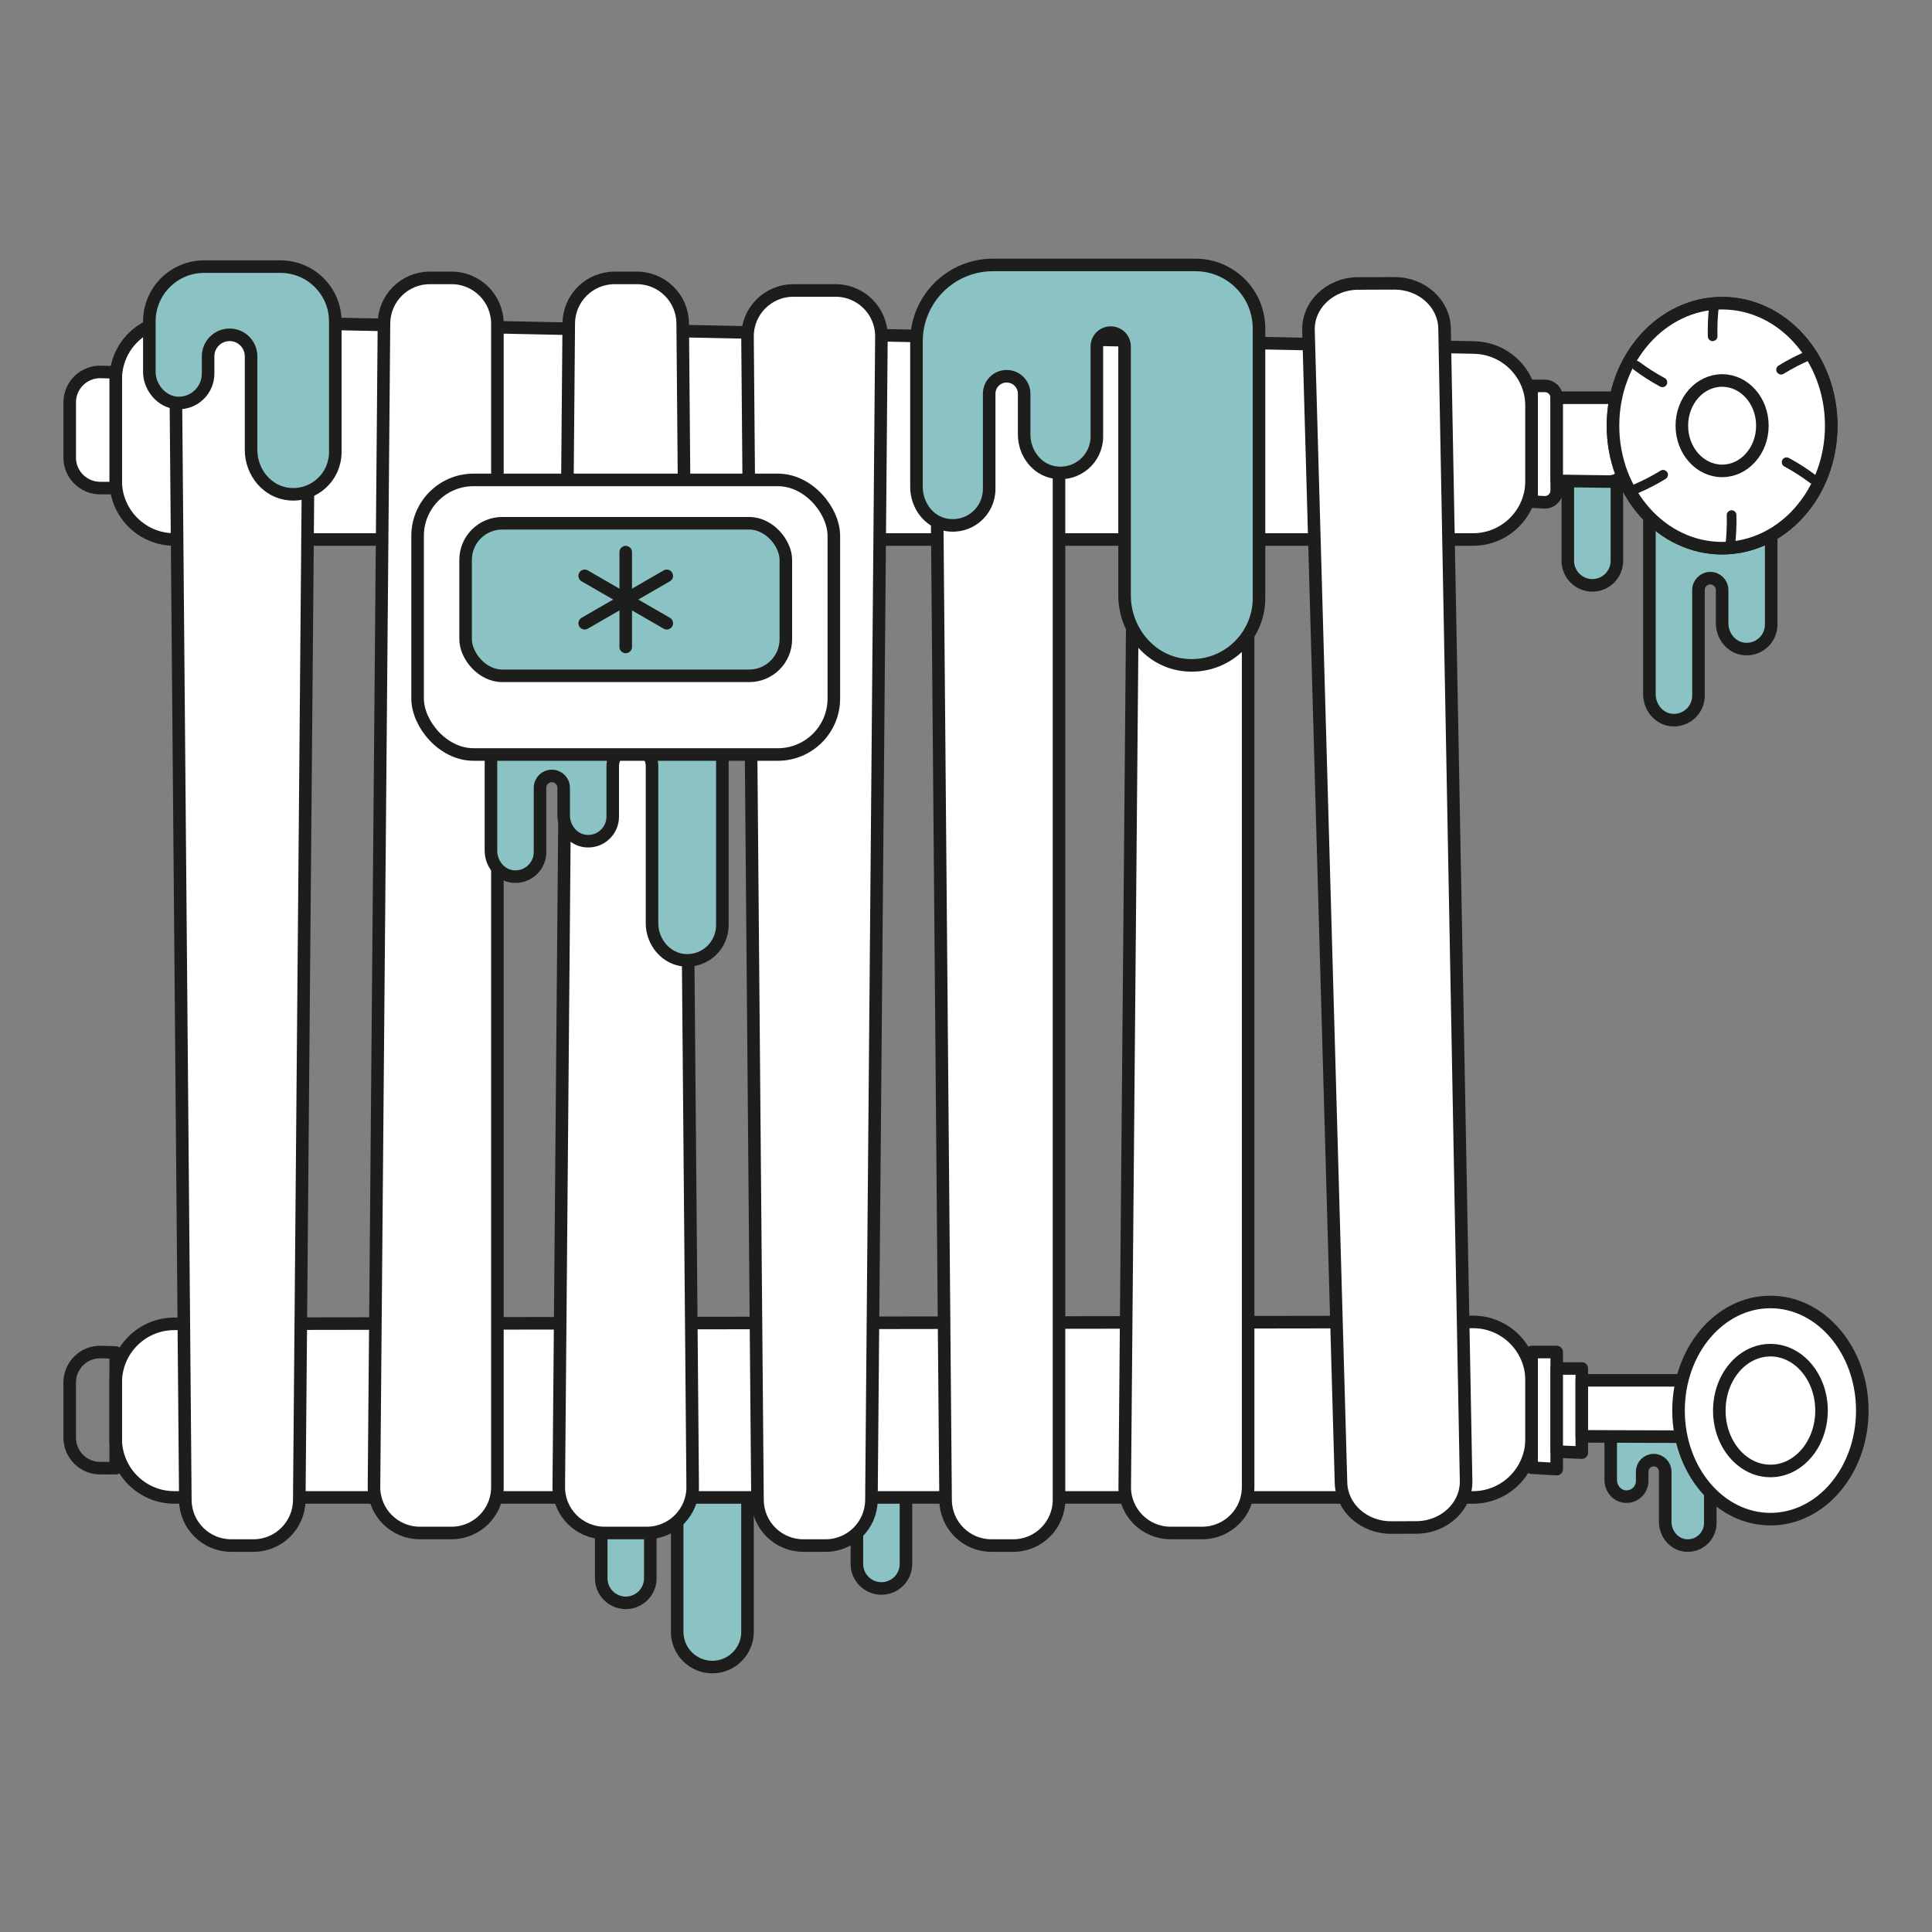 <?xml version="1.0" encoding="UTF-8"?>
<svg id="Layer_1" xmlns="http://www.w3.org/2000/svg" version="1.1" viewBox="0 0 200 200">
  <rect x="0" y="0" width="200" height="200" fill="#808080" stroke="none"/>
  <!-- Generator: Adobe Illustrator 29.8.1, SVG Export Plug-In . SVG Version: 2.1.1 Build 2)  -->
  <defs>
    <style>
      .st0 {
        fill: #fff;
      }

      .st0, .st1, .st2 {
        stroke: #1d1d1b;
        stroke-linecap: round;
        stroke-linejoin: round;
        stroke-width: 1.3px;
      }

      .st3 {
        fill: #1d1d1b;
      }

      .st1 {
        fill: none;
      }

      .st2 {
        fill: #8bc3c5;
      }
    </style>
  </defs>
  <path class="st2" d="M166.742,147.374v5.837c0,.852.613,1.628,1.461,1.713.975.098,1.796-.665,1.796-1.62v-.959c0-.658.534-1.192,1.192-1.192h0c.658,0,1.192.534,1.192,1.192v5.185c0,1.264.946,2.397,2.208,2.463,1.346.07,2.459-1,2.459-2.331v-10.288h-10.308Z"/>
  <path class="st2" d="M162.299,41.747h5.08v16.309c0,1.402-1.138,2.54-2.54,2.54h0c-1.402,0-2.54-1.138-2.54-2.54v-16.309h0Z"/>
  <path class="st2" d="M88.705,145.589h5.08v16.309c0,1.402-1.138,2.54-2.54,2.54h0c-1.402,0-2.54-1.138-2.54-2.54v-16.309h0Z"/>
  <path class="st2" d="M62.239,139.034h5.08v24.352c0,1.402-1.138,2.54-2.54,2.54h0c-1.402,0-2.54-1.138-2.54-2.54v-24.352h0Z"/>
  <path class="st2" d="M70.102,150.374h7.28v18.559c0,2.009-1.631,3.64-3.64,3.64h0c-2.009,0-3.64-1.631-3.64-3.64v-18.559h0Z"/>
  <path class="st0" d="M152.482,55.85H18.049c-3.353,0-6.072-2.718-6.072-6.072v-10.52c0-3.394,2.783-6.129,6.176-6.071l134.433,2.788c3.312.057,5.967,2.758,5.967,6.071v7.732c0,3.353-2.718,6.072-6.072,6.072Z"/>
  <path class="st0" d="M152.482,155.014H18.049c-3.353,0-6.072-2.718-6.072-6.072v-5.827c0-3.35,2.714-6.068,6.064-6.072l134.433-.201c3.356-.004,6.079,2.716,6.079,6.072v6.028c0,3.353-2.718,6.072-6.072,6.072Z"/>
  <path class="st1" d="M10.37,151.984h1.607v-11.976l-1.512-.046c-1.779-.054-3.25,1.373-3.25,3.153v5.714c0,1.742,1.412,3.154,3.154,3.154Z"/>
  <polygon class="st0" points="161.15 139.961 158.554 139.961 158.554 151.936 161.15 152.081 161.15 139.961"/>
  <path class="st0" d="M159.929,39.949h-1.375v11.976l1.307.073c.7.039,1.289-.518,1.289-1.22v-9.607c0-.675-.547-1.222-1.222-1.222Z"/>
  <polygon class="st0" points="163.747 141.667 161.15 141.667 161.15 150.271 163.747 150.374 163.747 141.667"/>
  <path class="st0" d="M166.545,41.174h-5.395v8.604l5.367.075c1.106.016,2.011-.877,2.011-1.983v-4.713c0-1.095-.888-1.983-1.983-1.983Z"/>
  <path class="st0" d="M10.37,50.525h1.607v-11.976l-1.512-.046c-1.779-.054-3.25,1.373-3.25,3.153v5.714c0,1.742,1.412,3.154,3.154,3.154Z"/>
  <path class="st0" d="M46.745,158.693h-3.287c-2.641,0-4.774-2.157-4.743-4.798l1.034-120.438c.03-2.598,2.145-4.689,4.743-4.689h2.254c2.62,0,4.744,2.124,4.744,4.744v120.438c0,2.62-2.124,4.744-4.744,4.744Z"/>
  <path class="st0" d="M124.461,158.693h-3.286c-2.642,0-4.775-2.158-4.743-4.8l1.031-117.84c.031-2.598,2.145-4.688,4.743-4.688h2.255c2.62,0,4.744,2.124,4.744,4.744v117.84c0,2.62-2.124,4.744-4.744,4.744Z"/>
  <path class="st0" d="M140.606,29.344l3.742-.013c2.819-.01,5.127,2.051,5.192,4.634l2.229,119.303c.067,2.655-2.257,4.843-5.153,4.853l-2.603.009c-2.795.01-5.093-2.018-5.19-4.579l-3.368-119.299c-.102-2.676,2.231-4.899,5.151-4.909Z"/>
  <path class="st0" d="M66.962,158.693h-4.375c-2.641,0-4.774-2.157-4.743-4.798l1.034-120.438c.03-2.598,2.145-4.689,4.743-4.689h2.308c2.599,0,4.713,2.091,4.743,4.689l1.034,120.438c.03,2.641-2.102,4.798-4.743,4.798Z"/>
  <path class="st0" d="M82.126,30.07h4.375c2.641,0,4.774,2.157,4.743,4.798l-1.034,120.438c-.03,2.598-2.145,4.689-4.743,4.689h-2.308c-2.599,0-4.713-2.091-4.743-4.689l-1.034-120.438c-.03-2.641,2.102-4.798,4.743-4.798Z"/>
  <path class="st0" d="M22.897,30.07h4.375c2.641,0,4.774,2.157,4.743,4.798l-1.034,120.438c-.03,2.598-2.145,4.689-4.743,4.689h-2.308c-2.599,0-4.713-2.091-4.743-4.689l-1.034-120.438c-.03-2.641,2.102-4.798,4.743-4.798Z"/>
  <path class="st0" d="M101.598,30.07h3.287c2.62,0,4.744,2.124,4.744,4.744v120.438c0,2.62-2.124,4.744-4.744,4.744h-2.254c-2.599,0-4.713-2.091-4.743-4.689l-1.034-120.438c-.03-2.641,2.102-4.798,4.743-4.798Z"/>
  <path class="st0" d="M181.208,142.893h-17.461v5.797l17.452.061c1.621.005,2.938-1.308,2.938-2.929h0c0-1.618-1.311-2.929-2.929-2.929Z"/>
  <path class="st2" d="M50.823,72.547v15.517c0,1.329.956,2.539,2.278,2.672,1.52.152,2.802-1.038,2.802-2.527v-6.661c0-.675.547-1.223,1.223-1.223h0c.675,0,1.223.547,1.223,1.223v2.848c0,1.329.956,2.54,2.278,2.672,1.52.152,2.802-1.038,2.802-2.527v-5.232c0-1.123.911-2.034,2.034-2.034h0c1.123,0,2.034.911,2.034,2.034v16.262c0,1.971,1.476,3.738,3.444,3.841,2.099.11,3.836-1.56,3.836-3.635v-23.23h-23.954Z"/>
  <path class="st2" d="M102.791,27.426c-4.373,0-7.918,3.545-7.918,7.918v15.07c0,1.863,1.253,3.599,3.089,3.918,2.375.412,4.437-1.405,4.437-3.704v-9.868c0-1,.811-1.811,1.811-1.811h0c1,0,1.811.811,1.811,1.811v4.221c0,1.863,1.253,3.599,3.089,3.917,2.375.412,4.437-1.405,4.437-3.704v-9.329c0-.792.642-1.434,1.434-1.434h0c.792,0,1.434.642,1.434,1.434v25.765c0,3.573,2.565,6.783,6.114,7.201,4.221.497,7.803-2.788,7.803-6.909v-27.914c0-3.635-2.946-6.581-6.581-6.581h-20.961Z"/>
  <path class="st2" d="M170.747,52.657v19.207c0,1.329.956,2.54,2.278,2.672,1.52.152,2.802-1.038,2.802-2.527v-10.933c0-.675.547-1.223,1.223-1.223h0c.675,0,1.223.547,1.223,1.223v3.433c0,1.329.956,2.539,2.278,2.672,1.52.152,2.802-1.038,2.802-2.527v-11.996h-12.606Z"/>
  <ellipse class="st1" cx="178.273" cy="44.067" rx="11.296" ry="12.681"/>
  <ellipse class="st0" cx="178.273" cy="44.067" rx="11.296" ry="12.681"/>
  <path class="st3" d="M169.149,38.288c.854.64,1.754,1.217,2.693,1.725.23.125.555.065.684-.179.123-.233.066-.551-.179-.684-.939-.508-1.839-1.085-2.693-1.725-.21-.157-.568-.041-.684.179-.139.262-.045.516.179.684h0Z"/>
  <path class="st3" d="M169.579,51.048c.982-.42,1.931-.911,2.84-1.47.223-.137.328-.454.179-.684-.144-.224-.446-.326-.684-.179-.91.559-1.859,1.05-2.84,1.47-.241.103-.313.477-.179.684.162.251.426.29.684.179h0Z"/>
  <path class="st2" d="M15.46,33.272v5.232c0,1.592,1.288,3.126,2.878,3.209,1.754.092,3.204-1.303,3.204-3.037v-1.791c0-1.229.996-2.225,2.225-2.225h0c1.229,0,2.225.996,2.225,2.225v9.702c0,2.298,1.678,4.368,3.968,4.567,2.583.225,4.748-1.805,4.748-4.341v-13.542c0-3.131-2.538-5.669-5.669-5.669h-7.91c-3.131,0-5.669,2.538-5.669,5.669Z"/>
  <rect class="st0" x="43.23" y="49.68" width="43.089" height="28.425" rx="5.794" ry="5.794"/>
  <rect class="st2" x="48.199" y="54.169" width="33.151" height="15.791" rx="3.788" ry="3.788"/>
  <line class="st1" x1="64.775" y1="57.159" x2="64.775" y2="66.969"/>
  <line class="st1" x1="60.527" y1="59.612" x2="69.023" y2="64.517"/>
  <line class="st1" x1="60.527" y1="64.517" x2="69.023" y2="59.612"/>
  <ellipse class="st0" cx="183.273" cy="146.021" rx="9.512" ry="11.241"/>
  <ellipse class="st0" cx="183.273" cy="146.021" rx="5.29" ry="6.252"/>
  <ellipse class="st0" cx="178.273" cy="44.067" rx="4.169" ry="4.68"/>
  <path class="st3" d="M176.941,31.617c-.127,1.06-.176,2.127-.148,3.195.007.261.225.512.5.5.265-.012.508-.22.5-.5-.029-1.067.021-2.135.148-3.195.031-.261-.252-.511-.5-.5-.298.013-.467.221-.5.5h0Z"/>
  <path class="st3" d="M179.605,56.517c.127-1.06.176-2.127.148-3.195-.007-.261-.225-.512-.5-.5-.265.012-.508.22-.5.5.029,1.067-.021,2.135-.148,3.195-.031.261.252.511.5.5.298-.013.467-.221.5-.5h0Z"/>
  <path class="st3" d="M187.892,49.14c-.854-.64-1.754-1.217-2.693-1.725-.23-.125-.555-.065-.684.179-.123.233-.066.551.179.684.939.508,1.839,1.085,2.693,1.725.21.157.568.041.684-.179.139-.262.045-.516-.179-.684h0Z"/>
  <path class="st3" d="M186.966,36.368c-.982.42-1.931.911-2.84,1.47-.223.137-.328.454-.179.684.144.224.446.326.684.179.91-.559,1.859-1.05,2.84-1.47.241-.103.313-.477.179-.684-.162-.251-.426-.29-.684-.179h0Z"/>
</svg>
